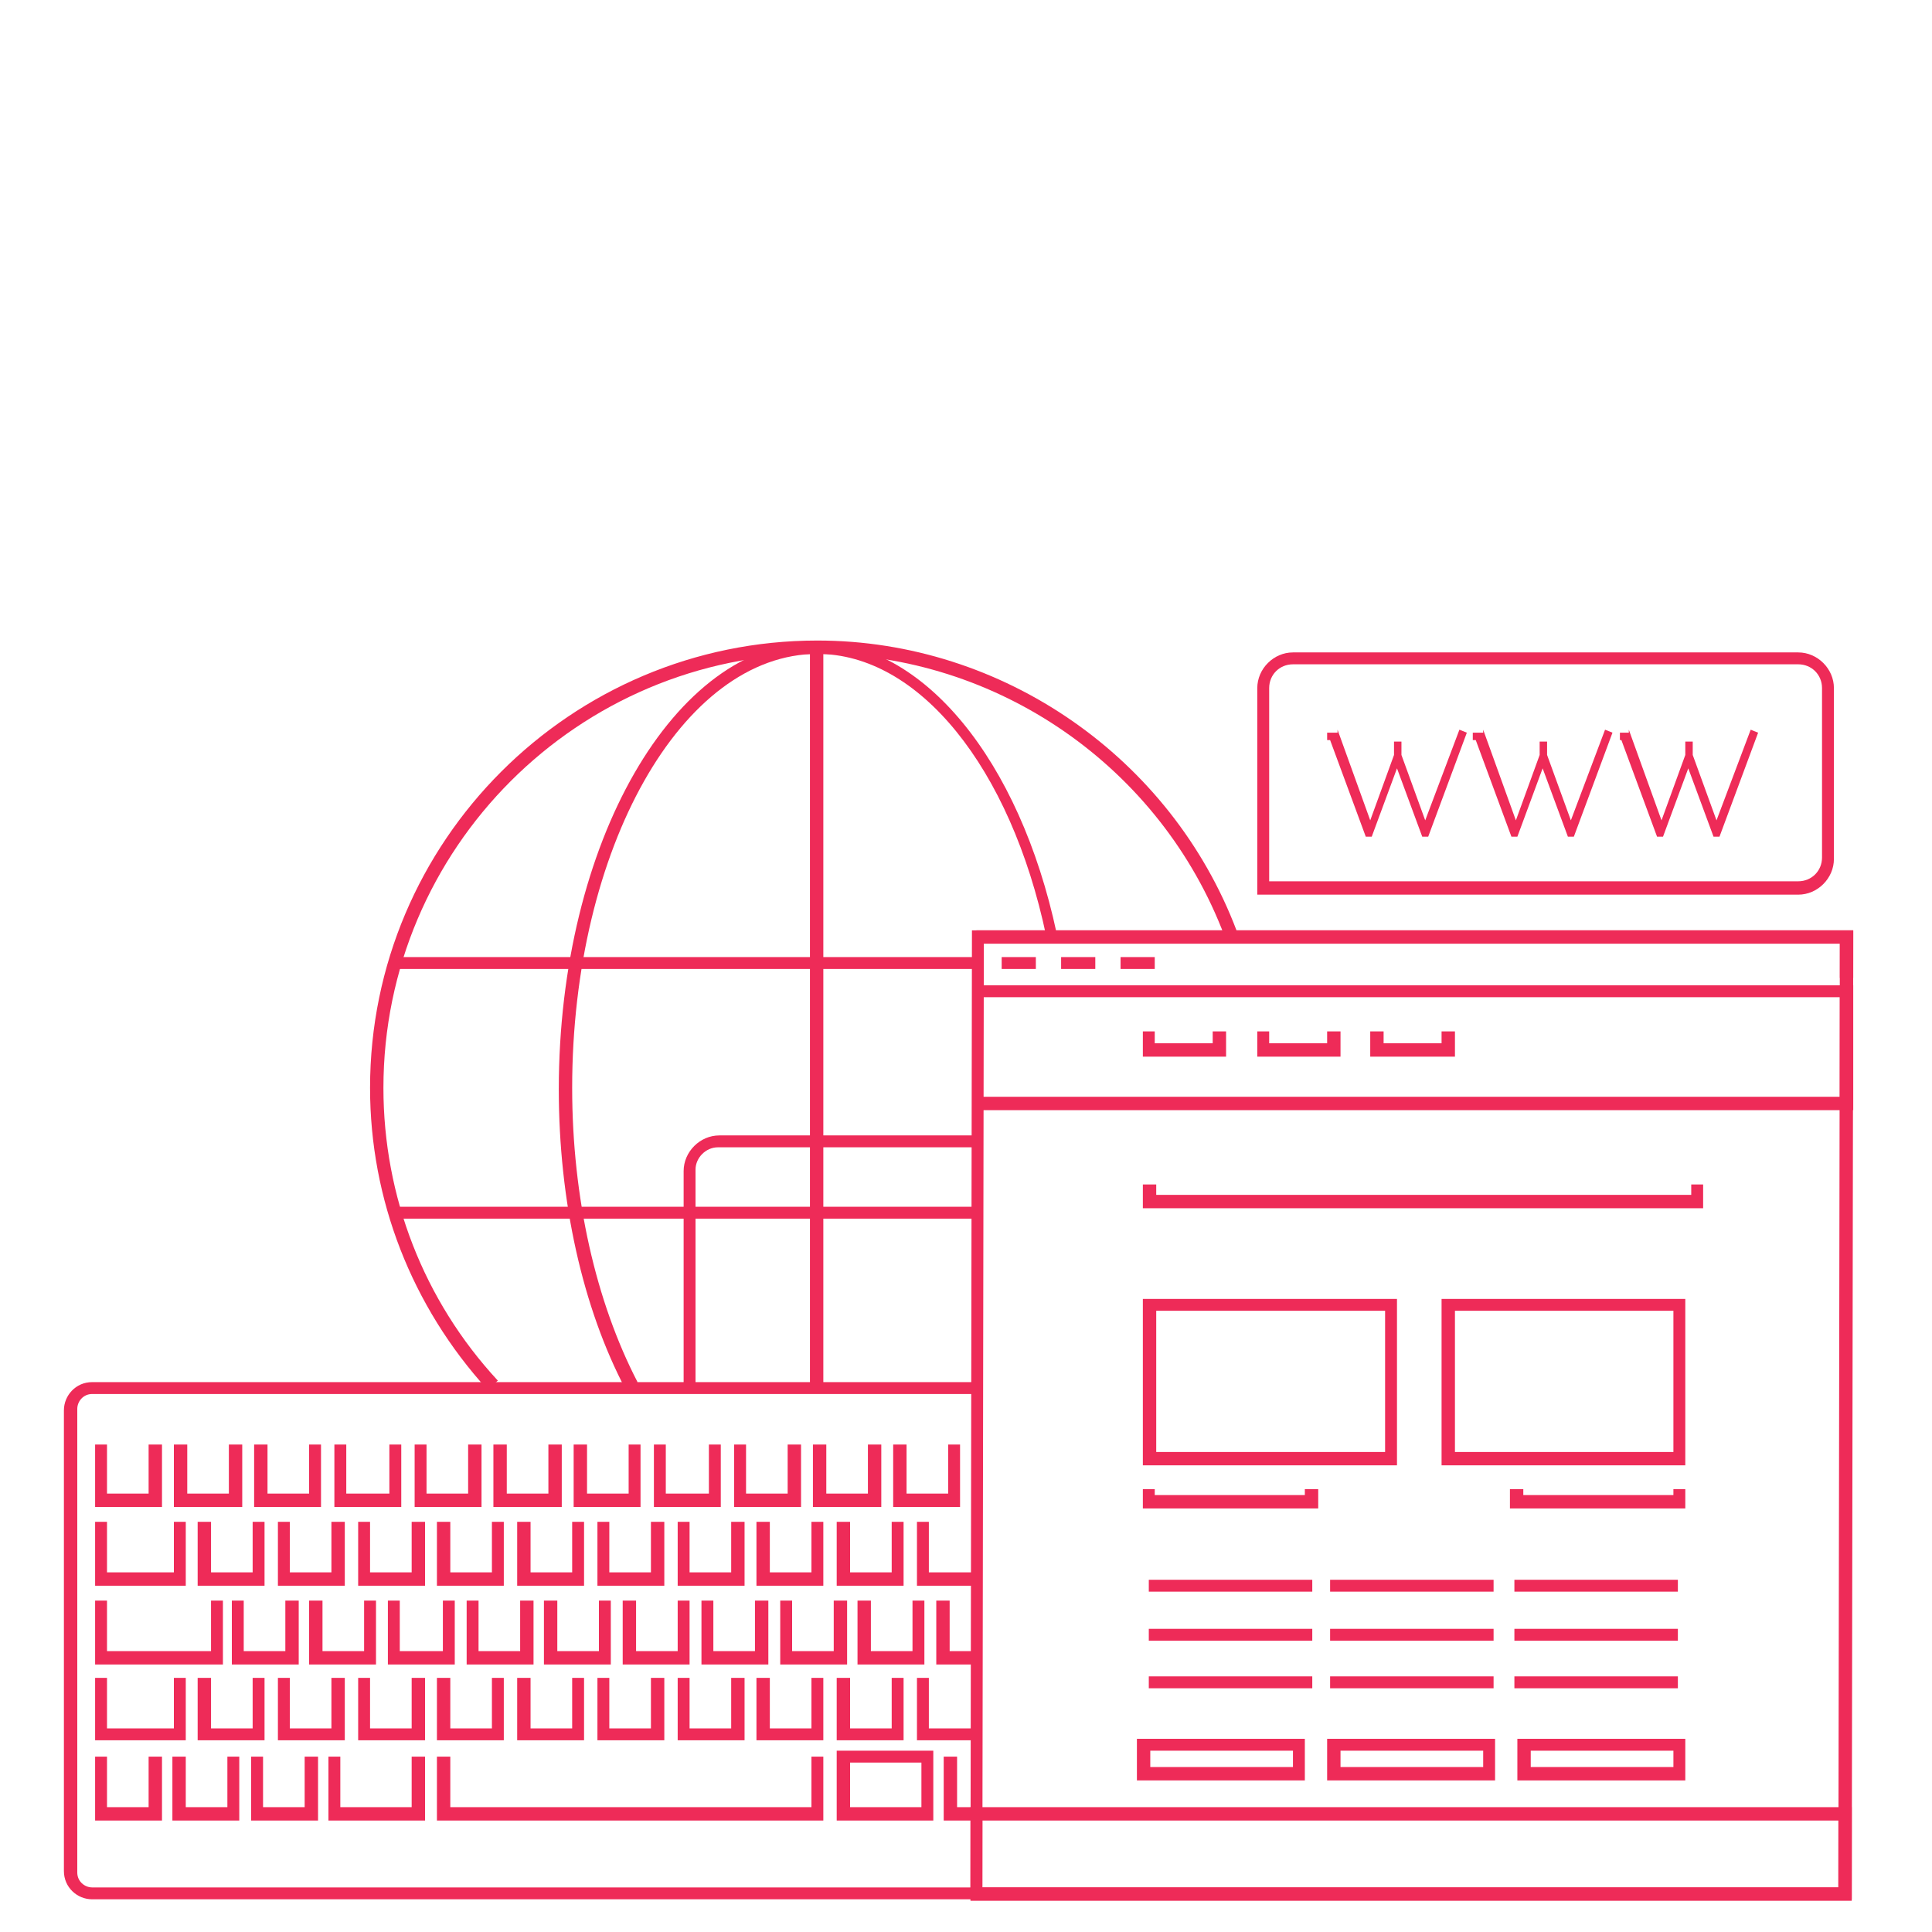 <?xml version="1.0" encoding="utf-8"?>
<!-- Generator: Adobe Illustrator 24.1.3, SVG Export Plug-In . SVG Version: 6.00 Build 0)  -->
<svg version="1.1" id="Layer_1" xmlns="http://www.w3.org/2000/svg" xmlns:xlink="http://www.w3.org/1999/xlink" x="0px" y="0px"
	 viewBox="0 0 130 130" style="enable-background:new 0 0 130 130;" xml:space="preserve">
<style type="text/css">
	.st0{fill:#EE2B58;}
</style>
<g>
	<g>
		<g>
			<path class="st0" d="M32.8,93.5c-5.1-5.6-7.9-12.8-7.9-20.3c0-16.6,13.5-30.1,30.1-30.1c12.5,0,23.8,7.9,28.2,19.5L82.4,63
				C78.1,51.6,67.1,44,55,44c-16.1,0-29.2,13.1-29.2,29.2c0,7.3,2.7,14.3,7.7,19.7L32.8,93.5z"/>
		</g>
	</g>
	<g>
		<g>
			<path class="st0" d="M42.1,93.5c-2.9-5.5-4.5-12.7-4.5-20.2c0-16.6,7.8-30.1,17.3-30.1c7.2,0,13.7,7.9,16.2,19.6L70.4,63
				C68,51.6,61.8,44,55,44c-9.1,0-16.5,13.1-16.5,29.2c0,7.4,1.6,14.4,4.4,19.8L42.1,93.5z"/>
		</g>
	</g>
	<g>
		<g>
			<path class="st0" d="M46.8,93.4H46V78.8c0-1.3,1.1-2.4,2.4-2.4h17.4v0.8H48.3c-0.8,0-1.5,0.7-1.5,1.5V93.4z"/>
		</g>
	</g>
	<g>
		<g>
			<path class="st0" d="M65.5,127.8H6.2c-1,0-1.9-0.8-1.9-1.9V94.9c0-1,0.8-1.9,1.9-1.9h59.3v0.8H6.2c-0.6,0-1,0.5-1,1V126
				c0,0.6,0.5,1,1,1h59.3V127.8z"/>
		</g>
		<g>
			<g>
				<polygon class="st0" points="10.9,101.4 6.4,101.4 6.4,97.2 7.2,97.2 7.2,100.5 10,100.5 10,97.2 10.9,97.2 				"/>
			</g>
			<g>
				<polygon class="st0" points="16.3,101.4 11.7,101.4 11.7,97.2 12.6,97.2 12.6,100.5 15.4,100.5 15.4,97.2 16.3,97.2 				"/>
			</g>
			<g>
				<polygon class="st0" points="21.6,101.4 17.1,101.4 17.1,97.2 18,97.2 18,100.5 20.8,100.5 20.8,97.2 21.6,97.2 				"/>
			</g>
			<g>
				<polygon class="st0" points="27,101.4 22.5,101.4 22.5,97.2 23.3,97.2 23.3,100.5 26.2,100.5 26.2,97.2 27,97.2 				"/>
			</g>
			<g>
				<polygon class="st0" points="32.4,101.4 27.9,101.4 27.9,97.2 28.7,97.2 28.7,100.5 31.5,100.5 31.5,97.2 32.4,97.2 				"/>
			</g>
			<g>
				<polygon class="st0" points="37.8,101.4 33.2,101.4 33.2,97.2 34.1,97.2 34.1,100.5 36.9,100.5 36.9,97.2 37.8,97.2 				"/>
			</g>
			<g>
				<polygon class="st0" points="43.1,101.4 38.6,101.4 38.6,97.2 39.5,97.2 39.5,100.5 42.3,100.5 42.3,97.2 43.1,97.2 				"/>
			</g>
			<g>
				<polygon class="st0" points="48.5,101.4 44,101.4 44,97.2 44.8,97.2 44.8,100.5 47.7,100.5 47.7,97.2 48.5,97.2 				"/>
			</g>
			<g>
				<polygon class="st0" points="53.9,101.4 49.4,101.4 49.4,97.2 50.2,97.2 50.2,100.5 53,100.5 53,97.2 53.9,97.2 				"/>
			</g>
			<g>
				<polygon class="st0" points="59.3,101.4 54.7,101.4 54.7,97.2 55.6,97.2 55.6,100.5 58.4,100.5 58.4,97.2 59.3,97.2 				"/>
			</g>
			<g>
				<polygon class="st0" points="64.6,101.4 60.1,101.4 60.1,97.2 61,97.2 61,100.5 63.8,100.5 63.8,97.2 64.6,97.2 				"/>
			</g>
			<g>
				<g>
					<polygon class="st0" points="65.8,106.7 61.7,106.7 61.7,102.4 62.5,102.4 62.5,105.8 65.8,105.8 					"/>
				</g>
				<g>
					<polygon class="st0" points="60.8,106.7 56.3,106.7 56.3,102.4 57.2,102.4 57.2,105.8 60,105.8 60,102.4 60.8,102.4 					"/>
				</g>
				<g>
					<polygon class="st0" points="55.4,106.7 50.9,106.7 50.9,102.4 51.8,102.4 51.8,105.8 54.6,105.8 54.6,102.4 55.4,102.4 					
						"/>
				</g>
				<g>
					<polygon class="st0" points="50.1,106.7 45.6,106.7 45.6,102.4 46.4,102.4 46.4,105.8 49.2,105.8 49.2,102.4 50.1,102.4 					
						"/>
				</g>
				<g>
					<polygon class="st0" points="44.7,106.7 40.2,106.7 40.2,102.4 41,102.4 41,105.8 43.8,105.8 43.8,102.4 44.7,102.4 					"/>
				</g>
				<g>
					<polygon class="st0" points="39.3,106.7 34.8,106.7 34.8,102.4 35.7,102.4 35.7,105.8 38.5,105.8 38.5,102.4 39.3,102.4 					
						"/>
				</g>
				<g>
					<polygon class="st0" points="33.9,106.7 29.4,106.7 29.4,102.4 30.3,102.4 30.3,105.8 33.1,105.8 33.1,102.4 33.9,102.4 					
						"/>
				</g>
				<g>
					<polygon class="st0" points="28.6,106.7 24.1,106.7 24.1,102.4 24.9,102.4 24.9,105.8 27.7,105.8 27.7,102.4 28.6,102.4 					
						"/>
				</g>
				<g>
					<polygon class="st0" points="23.2,106.7 18.7,106.7 18.7,102.4 19.5,102.4 19.5,105.8 22.3,105.8 22.3,102.4 23.2,102.4 					
						"/>
				</g>
				<g>
					<polygon class="st0" points="17.8,106.7 13.3,106.7 13.3,102.4 14.2,102.4 14.2,105.8 17,105.8 17,102.4 17.8,102.4 					"/>
				</g>
				<g>
					<polygon class="st0" points="12.5,106.7 6.4,106.7 6.4,102.4 7.2,102.4 7.2,105.8 11.7,105.8 11.7,102.4 12.5,102.4 					"/>
				</g>
			</g>
			<g>
				<polygon class="st0" points="65.8,117.1 61.7,117.1 61.7,112.9 62.5,112.9 62.5,116.3 65.8,116.3 				"/>
			</g>
			<g>
				<polygon class="st0" points="60.8,117.1 56.3,117.1 56.3,112.9 57.2,112.9 57.2,116.3 60,116.3 60,112.9 60.8,112.9 				"/>
			</g>
			<g>
				<path class="st0" d="M62.8,122.5h-6.5v-4.7h6.5V122.5z M57.2,121.6h4.8v-3h-4.8V121.6z"/>
			</g>
			<g>
				<polygon class="st0" points="65.8,122.5 63.5,122.5 63.5,118.2 64.4,118.2 64.4,121.6 65.8,121.6 				"/>
			</g>
			<g>
				<polygon class="st0" points="28.6,122.5 22.1,122.5 22.1,118.2 22.9,118.2 22.9,121.6 27.7,121.6 27.7,118.2 28.6,118.2 				"/>
			</g>
			<g>
				<polygon class="st0" points="21.4,122.5 16.9,122.5 16.9,118.2 17.7,118.2 17.7,121.6 20.5,121.6 20.5,118.2 21.4,118.2 				"/>
			</g>
			<g>
				<polygon class="st0" points="16.1,122.5 11.6,122.5 11.6,118.2 12.5,118.2 12.5,121.6 15.3,121.6 15.3,118.2 16.1,118.2 				"/>
			</g>
			<g>
				<polygon class="st0" points="10.9,122.5 6.4,122.5 6.4,118.2 7.2,118.2 7.2,121.6 10,121.6 10,118.2 10.9,118.2 				"/>
			</g>
			<g>
				<polygon class="st0" points="55.4,117.1 50.9,117.1 50.9,112.9 51.8,112.9 51.8,116.3 54.6,116.3 54.6,112.9 55.4,112.9 				"/>
			</g>
			<g>
				<polygon class="st0" points="50.1,117.1 45.6,117.1 45.6,112.9 46.4,112.9 46.4,116.3 49.2,116.3 49.2,112.9 50.1,112.9 				"/>
			</g>
			<g>
				<polygon class="st0" points="44.7,117.1 40.2,117.1 40.2,112.9 41,112.9 41,116.3 43.8,116.3 43.8,112.9 44.7,112.9 				"/>
			</g>
			<g>
				<polygon class="st0" points="39.3,117.1 34.8,117.1 34.8,112.9 35.7,112.9 35.7,116.3 38.5,116.3 38.5,112.9 39.3,112.9 				"/>
			</g>
			<g>
				<polygon class="st0" points="33.9,117.1 29.4,117.1 29.4,112.9 30.3,112.9 30.3,116.3 33.1,116.3 33.1,112.9 33.9,112.9 				"/>
			</g>
			<g>
				<polygon class="st0" points="28.6,117.1 24.1,117.1 24.1,112.9 24.9,112.9 24.9,116.3 27.7,116.3 27.7,112.9 28.6,112.9 				"/>
			</g>
			<g>
				<polygon class="st0" points="23.2,117.1 18.7,117.1 18.7,112.9 19.5,112.9 19.5,116.3 22.3,116.3 22.3,112.9 23.2,112.9 				"/>
			</g>
			<g>
				<polygon class="st0" points="17.8,117.1 13.3,117.1 13.3,112.9 14.2,112.9 14.2,116.3 17,116.3 17,112.9 17.8,112.9 				"/>
			</g>
			<g>
				<polygon class="st0" points="12.5,117.1 6.4,117.1 6.4,112.9 7.2,112.9 7.2,116.3 11.7,116.3 11.7,112.9 12.5,112.9 				"/>
			</g>
			<g>
				<polygon class="st0" points="55.4,122.5 29.4,122.5 29.4,118.2 30.3,118.2 30.3,121.6 54.6,121.6 54.6,118.2 55.4,118.2 				"/>
			</g>
			<g>
				<polygon class="st0" points="65.5,112 63,112 63,107.7 63.9,107.7 63.9,111.1 65.5,111.1 				"/>
			</g>
			<g>
				<polygon class="st0" points="62.2,112 57.7,112 57.7,107.7 58.6,107.7 58.6,111.1 61.4,111.1 61.4,107.7 62.2,107.7 				"/>
			</g>
			<g>
				<polygon class="st0" points="57,112 52.5,112 52.5,107.7 53.3,107.7 53.3,111.1 56.1,111.1 56.1,107.7 57,107.7 				"/>
			</g>
			<g>
				<polygon class="st0" points="51.7,112 47.2,112 47.2,107.7 48,107.7 48,111.1 50.8,111.1 50.8,107.7 51.7,107.7 				"/>
			</g>
			<g>
				<polygon class="st0" points="46.4,112 41.9,112 41.9,107.7 42.8,107.7 42.8,111.1 45.6,111.1 45.6,107.7 46.4,107.7 				"/>
			</g>
			<g>
				<polygon class="st0" points="41.1,112 36.6,112 36.6,107.7 37.5,107.7 37.5,111.1 40.3,111.1 40.3,107.7 41.1,107.7 				"/>
			</g>
			<g>
				<polygon class="st0" points="35.9,112 31.4,112 31.4,107.7 32.2,107.7 32.2,111.1 35,111.1 35,107.7 35.9,107.7 				"/>
			</g>
			<g>
				<polygon class="st0" points="30.6,112 26.1,112 26.1,107.7 26.9,107.7 26.9,111.1 29.8,111.1 29.8,107.7 30.6,107.7 				"/>
			</g>
			<g>
				<polygon class="st0" points="25.3,112 20.8,112 20.8,107.7 21.7,107.7 21.7,111.1 24.5,111.1 24.5,107.7 25.3,107.7 				"/>
			</g>
			<g>
				<polygon class="st0" points="20.1,112 15.6,112 15.6,107.7 16.4,107.7 16.4,111.1 19.2,111.1 19.2,107.7 20.1,107.7 				"/>
			</g>
			<g>
				<polygon class="st0" points="15,112 6.4,112 6.4,107.7 7.2,107.7 7.2,111.1 14.2,111.1 14.2,107.7 15,107.7 				"/>
			</g>
		</g>
	</g>
	<g>
		<g>
			<path class="st0" d="M124.6,127.9l-0.4,0l-58.9,0l0.1-65.3l0.4,0l58.9,0l0,0.4L124.6,127.9z M66.1,127l57.6,0l0.1-63.6l-57.6,0
				L66.1,127z"/>
		</g>
		<g>
			<g>
				<polygon class="st0" points="124.7,65.8 123.8,65.8 123.8,63.5 65.7,63.5 65.7,62.6 124.7,62.6 				"/>
			</g>
			<g>
				<rect x="67.4" y="64.4" class="st0" width="2.3" height="0.8"/>
			</g>
			<g>
				<rect x="71.4" y="64.4" class="st0" width="2.3" height="0.8"/>
			</g>
			<g>
				<rect x="75.4" y="64.4" class="st0" width="2.3" height="0.8"/>
			</g>
		</g>
		<g>
			<polygon class="st0" points="124.7,74.7 65.7,74.7 65.7,73.8 123.8,73.8 123.8,67.1 65.7,67.1 65.7,66.3 124.7,66.3 			"/>
		</g>
		<g>
			<polygon class="st0" points="82.5,71.1 76.9,71.1 76.9,69.4 77.7,69.4 77.7,70.2 81.6,70.2 81.6,69.4 82.5,69.4 			"/>
		</g>
		<g>
			<polygon class="st0" points="90.2,71.1 84.6,71.1 84.6,69.4 85.4,69.4 85.4,70.2 89.3,70.2 89.3,69.4 90.2,69.4 			"/>
		</g>
		<g>
			<polygon class="st0" points="97.9,71.1 92.2,71.1 92.2,69.4 93.1,69.4 93.1,70.2 97,70.2 97,69.4 97.9,69.4 			"/>
		</g>
		<g>
			<g>
				<path class="st0" d="M87.8,119.8H76.5V117h11.3V119.8z M77.4,118.9h9.6v-1.1h-9.6V118.9z"/>
			</g>
			<g>
				<path class="st0" d="M100.6,119.8H89.3V117h11.3V119.8z M90.2,118.9h9.6v-1.1h-9.6V118.9z"/>
			</g>
			<g>
				<path class="st0" d="M113.4,119.8h-11.3V117h11.3V119.8z M103,118.9h9.6v-1.1H103V118.9z"/>
			</g>
		</g>
		<g>
			<polygon class="st0" points="114.6,81.3 76.9,81.3 76.9,79.7 77.8,79.7 77.8,80.4 113.8,80.4 113.8,79.7 114.6,79.7 			"/>
		</g>
		<g>
			<polygon class="st0" points="88.7,101.5 76.9,101.5 76.9,100.2 77.7,100.2 77.7,100.6 87.8,100.6 87.8,100.2 88.7,100.2 			"/>
		</g>
		<g>
			<path class="st0" d="M94,98.6H76.9V87.4H94V98.6z M77.8,97.7h15.4v-9.5H77.8V97.7z"/>
		</g>
		<g>
			<polygon class="st0" points="113.4,101.5 101.6,101.5 101.6,100.2 102.5,100.2 102.5,100.6 112.6,100.6 112.6,100.2 113.4,100.2 
							"/>
		</g>
		<g>
			<path class="st0" d="M113.4,98.6H97V87.4h16.4V98.6z M97.9,97.7h14.7v-9.5H97.9V97.7z"/>
		</g>
		<g>
			<path class="st0" d="M124.6,127.8H65.3v-6.2h59.3V127.8z M66.1,127h57.6v-4.5H66.1V127z"/>
		</g>
	</g>
	<g>
		<path class="st0" d="M121,60.2H84.6V46.3c0-1.3,1.1-2.4,2.4-2.4h34c1.3,0,2.4,1.1,2.4,2.4v11.5C123.4,59.1,122.3,60.2,121,60.2z
			 M85.4,59.3H121c0.9,0,1.6-0.7,1.6-1.6V46.3c0-0.9-0.7-1.6-1.6-1.6H87c-0.9,0-1.6,0.7-1.6,1.6V59.3z"/>
	</g>
	<g>
		<path class="st0" d="M90,49.1l2.2,6.1l1.6-4.4v-0.9h0.5v0.9l1.6,4.4l2.3-6.1l0.5,0.2l-2.6,7h-0.4l-1.7-4.6l-1.7,4.6h-0.4l-2.4-6.5
			h-0.2v-0.5H90z"/>
		<path class="st0" d="M99.8,49.1l2.2,6.1l1.6-4.4v-0.9h0.5v0.9l1.6,4.4l2.3-6.1l0.5,0.2l-2.6,7h-0.4l-1.7-4.6l-1.7,4.6h-0.4
			l-2.4-6.5h-0.2v-0.5H99.8z"/>
		<path class="st0" d="M109.6,49.1l2.2,6.1l1.6-4.4v-0.9h0.5v0.9l1.6,4.4l2.3-6.1l0.5,0.2l-2.6,7h-0.4l-1.7-4.6l-1.7,4.6h-0.4
			l-2.4-6.5H109v-0.5H109.6z"/>
	</g>
	<g>
		<g>
			<rect x="26.6" y="64.4" class="st0" width="39.1" height="0.8"/>
		</g>
		<g>
			<rect x="26.6" y="81.2" class="st0" width="39.1" height="0.8"/>
		</g>
	</g>
	<g>
		<rect x="54.5" y="43.6" class="st0" width="0.9" height="49.9"/>
	</g>
	<g>
		<rect x="77.3" y="106.3" class="st0" width="11" height="0.8"/>
	</g>
	<g>
		<rect x="77.3" y="109.6" class="st0" width="11" height="0.8"/>
	</g>
	<g>
		<rect x="77.3" y="112.8" class="st0" width="11" height="0.8"/>
	</g>
	<g>
		<rect x="89.5" y="106.3" class="st0" width="11" height="0.8"/>
	</g>
	<g>
		<rect x="89.5" y="109.6" class="st0" width="11" height="0.8"/>
	</g>
	<g>
		<rect x="89.5" y="112.8" class="st0" width="11" height="0.8"/>
	</g>
	<g>
		<rect x="101.9" y="106.3" class="st0" width="11" height="0.8"/>
	</g>
	<g>
		<rect x="101.9" y="109.6" class="st0" width="11" height="0.8"/>
	</g>
	<g>
		<rect x="101.9" y="112.8" class="st0" width="11" height="0.8"/>
	</g>
</g>
</svg>
